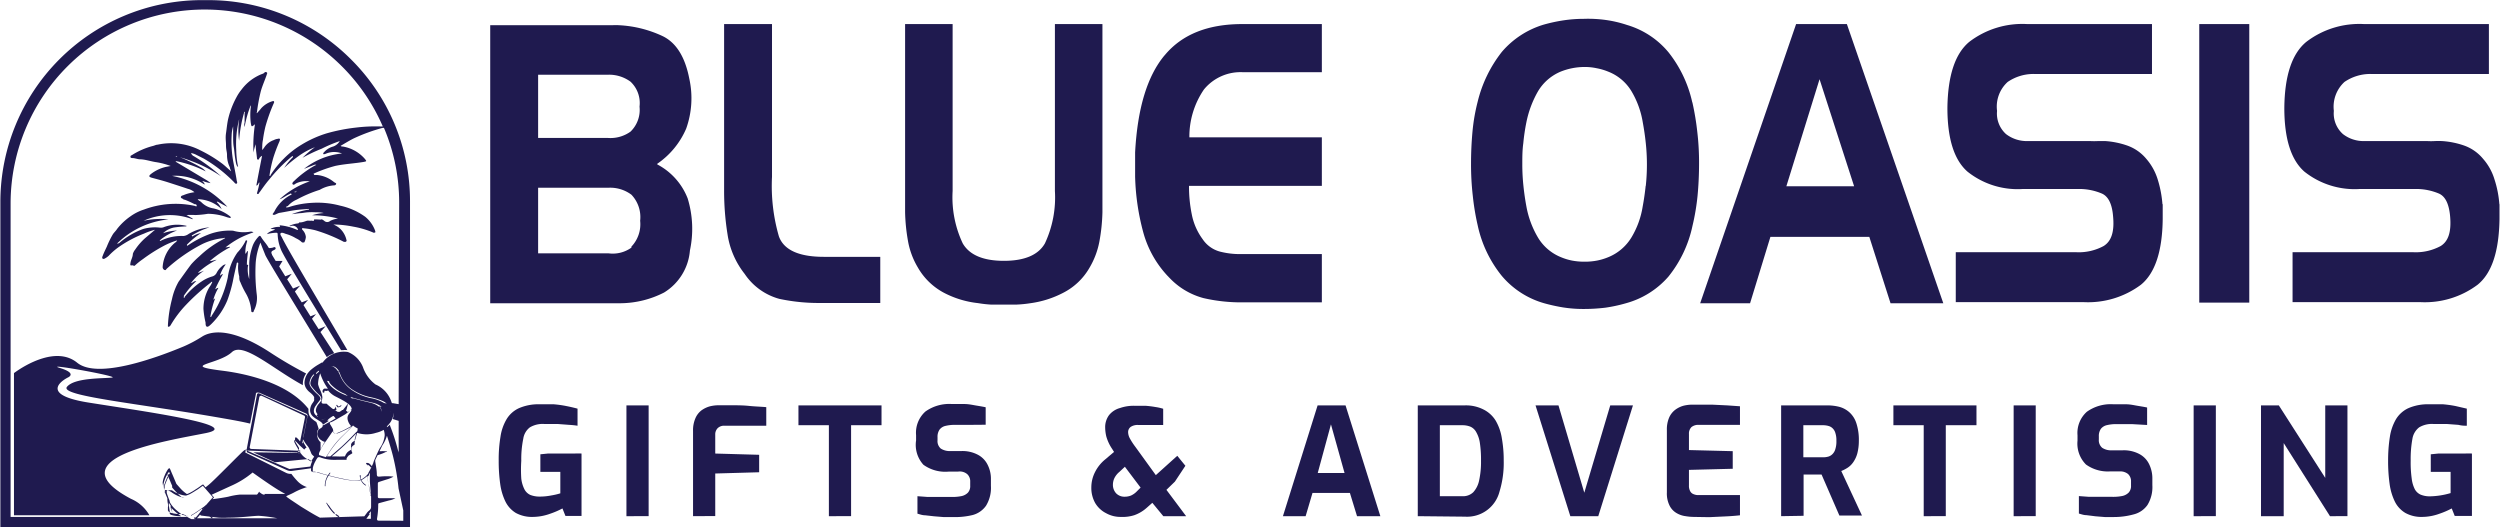 <svg id="Layer_1" data-name="Layer 1" xmlns="http://www.w3.org/2000/svg" viewBox="0 0 200.42 42.28"><defs><style>.cls-1{fill:#1f1a4f;}</style></defs><path class="cls-1" d="M26,47.09a9.32,9.32,0,0,0-.56.9,4.43,4.43,0,0,0-.32.72c.37,0,.9,0,1.79,0,.67,0,1.17,0,1.56,0l-.17-.09c-.61-.33-2-1.25-2.3-1.48" transform="translate(-5.21 -7.69)"/><path class="cls-1" d="M32.43,49.09l-.26-.18a0,0,0,0,0-.06,0,0,0,0,0,0,0,.06,1.85,1.85,0,0,0,.27.19s0,0,0,0,0,0,0-.06" transform="translate(-5.21 -7.69)"/><path class="cls-1" d="M31.52,48.16,31.41,48l0,0v0h0a0,0,0,0,0-.05,0,.05.05,0,0,0,0,0,3.33,3.33,0,0,0,.63.87s0,0,.06,0a0,0,0,0,0,0-.06,3.29,3.29,0,0,1-.46-.58" transform="translate(-5.21 -7.69)"/><path class="cls-1" d="M32.53,40.18a.24.24,0,0,1-.14.09h-.08l-.07-.12s0,0-.06,0,0,0,0,.05l.08.14,0,0,.12,0a.37.37,0,0,0,.19-.11s0,0,0-.06a0,0,0,0,0-.06,0" transform="translate(-5.21 -7.69)"/><path class="cls-1" d="M20.1,49a.51.51,0,0,0,.22.06h.09s0,0,0,0,0,0-.05,0h-.07a.37.37,0,0,1-.18-.05s0,0-.05,0,0,.05,0,.06" transform="translate(-5.21 -7.69)"/><path class="cls-1" d="M20.59,49l.24-.14.57-.39.47.44a0,0,0,0,0,.06,0s0,0,0,0l-.46-.44.29-.2s0,0,0-.06a.07.07,0,0,0-.06,0l-.09.07-.83.57-.23.13a0,0,0,0,0,0,.06,0,0,0,0,0,.05,0" transform="translate(-5.21 -7.69)"/><path class="cls-1" d="M22.19,49.25h.06s0,0,0-.06L22.09,49H22s0,.05,0,.06Z" transform="translate(-5.21 -7.69)"/><path class="cls-1" d="M34.5,46.53a.91.91,0,0,1-.37-.48.58.58,0,0,1,0-.2.18.18,0,0,1,0-.06v0h0a0,0,0,1,0-.08,0,1,1,0,0,0,.06.31.9.9,0,0,0,.4.51,0,0,0,0,0,.06,0,0,0,0,0,0,0,0" transform="translate(-5.21 -7.69)"/><path class="cls-1" d="M35.06,45.11a1.9,1.9,0,0,0-.19-.21.34.34,0,0,0-.21-.1h-.09s0,0,0,0a.06.06,0,0,0,0,0,.11.11,0,0,0,0,.08.76.76,0,0,0,.09.09l.05,0a0,0,0,0,0,0,0s0,0,0,0h0L34.66,45a.1.1,0,0,1,0-.05h0a.3.3,0,0,1,.16.08,1.89,1.89,0,0,1,.25.31l.08.13,0,0v0s0,0,0,0a0,0,0,0,0,0,0s-.08-.15-.19-.31" transform="translate(-5.21 -7.69)"/><path class="cls-1" d="M31.66,45.58a1.58,1.58,0,0,0-.41,1v.09s0,0,.05,0,0,0,0,0v-.09a1.33,1.33,0,0,1,.2-.67,1,1,0,0,1,.13-.2l.05-.06h0s0,0,0-.06,0,0-.06,0" transform="translate(-5.21 -7.69)"/><path class="cls-1" d="M33.33,12.43A16.14,16.14,0,0,0,22,7.7h-.76a16.18,16.18,0,0,0-16,16.15V50H38.08V23.85a16,16,0,0,0-4.75-11.42m2.55,37-.29,0c-.14,0-.17-.06-.15-.19a6.32,6.32,0,0,0,.09-1.06c0-.11,0-.15.13-.17l.74-.2a1.64,1.64,0,0,0,.51-.18l-.24,0-1,0c-.08,0-.17,0-.17-.12,0-.33,0-.66,0-1,0-.12,0-.16.14-.2l.53-.17a2.53,2.53,0,0,0,.59-.24,5,5,0,0,0-1.11,0c-.16,0-.21,0-.23-.16,0-.36-.08-.72-.13-1.07l0-.05c0-.08.1-.24.19-.44a3.57,3.57,0,0,0,.76-.31c0-.06-.07,0-.1,0a2.9,2.9,0,0,0-.51,0l.23-.47a2.7,2.7,0,0,0,.37-.78c.18.55.35,1.1.49,1.66a18.51,18.51,0,0,1,.44,2.56l.38,1.77v.83Zm1.29-9.34L36.64,40a2.9,2.9,0,0,1,.13.79h0a1.36,1.36,0,0,1-.08.49l.48.15V44c0-.09-.05-.18-.07-.27a15.76,15.76,0,0,0-.62-1.91l0-.09a2.76,2.76,0,0,1-.25.21l0-.08a1.59,1.59,0,0,0,.37-1.92,2.31,2.31,0,0,0-1.29-1.43,2.92,2.92,0,0,1-1-1.38,2.17,2.17,0,0,0-1.21-1.22,2.1,2.1,0,0,0-2.05.88l0-.06-.36.21a4.3,4.3,0,0,0-.51.36,1.69,1.69,0,0,0-.38.44,1.41,1.41,0,0,0-.18.62.88.88,0,0,0,.11.42,1.31,1.31,0,0,0,.29.34,2,2,0,0,1,.29.27l.08.12a.31.31,0,0,1,0,.13h0a.59.59,0,0,1,0,.17,1.45,1.45,0,0,1-.12.19,1,1,0,0,0-.2.57h0a.68.68,0,0,0,.19.47,1.68,1.68,0,0,0,.33.25l.35.23a.76.76,0,0,1,.15.17.28.28,0,0,1,0,.12h0v0h0a.31.31,0,0,1-.07.14l-.11.08a.51.51,0,0,0-.19.16.38.38,0,0,0-.05.21.59.59,0,0,0,0,.17A.66.66,0,0,0,31,43a.58.58,0,0,0,.25.11,4.87,4.87,0,0,0-.34.62c0-.2,0-.4,0-.59l0,0a.78.78,0,0,1-.26-.48.71.71,0,0,1,0-.2h0a.48.48,0,0,1,0-.22.42.42,0,0,1,.11-.15l0,0a4.76,4.76,0,0,0-.19-.57,3,3,0,0,1-.4-.3.81.81,0,0,1-.23-.58h0a1,1,0,0,1,0-.17c-1.57-2-4.75-2.79-6.89-3.06-3.48-.44-.33-.48.75-1.49.91-.85,3.29,1.35,5.69,2.65a.76.76,0,0,1,0-.15h0a1.41,1.41,0,0,1,.2-.69l.06-.1A32.09,32.09,0,0,1,26.8,35.9c-3.19-2.06-4.76-1.62-5.38-1.23a10.25,10.25,0,0,1-1.5.8c-2.21.92-6.89,2.63-8.52,1.3s-4.12.13-5.07.83V49H17.19a3.11,3.11,0,0,0-1.48-1.32c-6.15-3.26,2.85-4.64,6-5.27s-5.11-1.76-9.42-2.45-1.65-2-1.65-2,.82-.33-.63-.77,4.88.69,4.18.77-3,0-3.61.74S16.15,40,23.12,41.23c.86.15,1.57.28,2.14.42l.46-2.34h0v-.06h0a.24.24,0,0,1,.06-.08.21.21,0,0,1,.13,0l.08,0,3.76,1.67a.2.2,0,0,1,.12.18.06.06,0,0,1,0,0l-.34,1.73-.05,0a.56.56,0,0,0,0,.08.36.36,0,0,0,0,.1.58.58,0,0,0,0,.18l0,.11,0,0-.06,0,.42-2.12a.15.15,0,0,0-.08-.16L26,39.23a.13.13,0,0,0-.19.1L25,43.64a.28.28,0,0,0,0,.09.39.39,0,0,0-.27.11c-.25.2-2.37,2.38-2.77,2.7l-.27.22-.2-.24,0,0-.13.08a5.43,5.43,0,0,1-.48.33,3.69,3.69,0,0,1-.51.3l-.17.07a2.78,2.78,0,0,1-.54-.47l-.24-.27-.07-.08,0,0-.24-.57-.18-.42-.07-.17a.44.44,0,0,1-.05-.09l0,0h0l-.05,0-.07.06a2.5,2.5,0,0,0-.27.5,2,2,0,0,0-.17.59v0a2.51,2.51,0,0,0,.19.79c.08.23.17.42.18.45s0,.24.05.45,0,.23,0,.33a.74.74,0,0,1,0,.12.45.45,0,0,1,0,.08l.05.09a.44.44,0,0,0,.22.12,3.07,3.07,0,0,0,.56.09l.34,0c.11,0,.26.14.41.23l.08,0H6.06V23.92A15.56,15.56,0,0,1,32.61,13a15.4,15.4,0,0,1,3.29,4.83h0l-.1,0a13,13,0,0,0-2.07.09,14.33,14.33,0,0,0-2.33.46,8.76,8.76,0,0,0-2,.9,7.22,7.22,0,0,0-1.41,1.1,7.66,7.66,0,0,0-1.08,1.33s0,.1-.1.08a10.4,10.4,0,0,1,.31-1.45,12.9,12.9,0,0,1,.51-1.35c0-.06.06-.12,0-.17s-.1,0-.15,0a.92.92,0,0,0-.32.1,1.51,1.51,0,0,0-.73.54,1.64,1.64,0,0,1-.2.26c0-.28,0-.55.06-.82a10.05,10.05,0,0,1,.2-1.07,13.89,13.89,0,0,1,.67-1.87s.06-.1,0-.15-.09,0-.13,0a2,2,0,0,0-.88.56c-.1.14-.23.26-.34.4a.08.08,0,0,1,0-.1A14,14,0,0,1,26.12,15c.13-.46.33-.89.48-1.34,0-.05.07-.11,0-.16a.13.13,0,0,0-.18,0,.37.37,0,0,1-.2.12,3.75,3.75,0,0,0-1.63,1.23,3.86,3.86,0,0,0-.43.65,7.05,7.05,0,0,0-.64,1.65c-.1.4-.13.81-.19,1.21s0,.65,0,1,.08.5.08.75a2.21,2.21,0,0,0,.23,1c0,.1.07.21.1.31-.27-.21-.5-.46-.78-.66a10.72,10.72,0,0,0-1.65-1,5.1,5.1,0,0,0-3.47-.47c-.11,0-.22.06-.33.09a5.92,5.92,0,0,0-1.75.76c-.06,0-.1.07-.09.14s.09.08.14.08c.2,0,.38.08.58.1.43,0,.85.15,1.27.22A5.94,5.94,0,0,1,18.9,21S19,21,19,21s-.07,0-.12,0l-.37.07a3.1,3.1,0,0,0-1.2.57c-.19.16-.17.23.07.3.44.12.88.23,1.31.37s1.06.34,1.59.52a1.24,1.24,0,0,1,.52.27,3.4,3.4,0,0,0-.82.21c-.09.05-.25.05-.27.17s.18.12.23.21,0,0,.05,0a6.66,6.66,0,0,1,.82.37c.06,0,.16,0,.17.12s-.15,0-.23,0a7.24,7.24,0,0,0-4,.31,3.85,3.85,0,0,0-1.09.55,4.89,4.89,0,0,0-1.06,1c-.1.16-.24.28-.34.43a7.35,7.35,0,0,0-.49,1c-.12.26-.25.51-.34.77a.17.17,0,0,0,0,.18.15.15,0,0,0,.17,0,1.51,1.51,0,0,0,.32-.22,5.36,5.36,0,0,1,.76-.67,9.4,9.4,0,0,1,2.07-1.11,5.15,5.15,0,0,1,.89-.31l-.77.65a4.73,4.73,0,0,0-.81.92,1.17,1.17,0,0,0-.2.36c0,.25-.15.47-.19.72s0,.21.17.2A.41.41,0,0,0,16,29a5.66,5.66,0,0,1,.67-.54,13,13,0,0,1,1.69-1.07,6.08,6.08,0,0,1,1.05-.43.36.36,0,0,1-.16.18,2.78,2.78,0,0,0-1,1.94.25.25,0,0,0,.12.24c.11.06.14,0,.19-.07a13.17,13.17,0,0,1,2.88-2,5,5,0,0,1,1.7-.47s.09-.05.12,0l-.17.1a8.34,8.34,0,0,0-1.91,1.37,6.55,6.55,0,0,0-.65.64c-.34.45-.66.91-1,1.38A4.84,4.84,0,0,0,19,31.66a10.36,10.36,0,0,0-.33,2.14c0,.09,0,.1.11.07a.29.29,0,0,0,.11-.11,8.86,8.86,0,0,1,1.26-1.66,17,17,0,0,1,1.95-1.75s.06-.1.13-.06a1.56,1.56,0,0,1-.22.4,3.38,3.38,0,0,0-.49,1.77,7,7,0,0,0,.17,1.09c0,.11,0,.3.11.33s.25-.12.35-.21v0a5.8,5.8,0,0,0,1.28-1.89,10.92,10.92,0,0,0,.45-1.55c.09-.47.2-.93.3-1.39,0,0,0-.11.07-.1s.06.06.06.11a2.74,2.74,0,0,0,.08,1c0,.15,0,.31.09.46a6.82,6.82,0,0,0,.44.9,3.24,3.24,0,0,1,.43,1.36c0,.06,0,.14.1.15s.09-.07.11-.12a2.17,2.17,0,0,0,.24-1.25,14.33,14.33,0,0,1-.09-2.62,5.42,5.42,0,0,1,.38-1.59c.13.36.26.67.39,1s2.89,4.83,4.93,8.18a1.59,1.59,0,0,1,.27-.18L32,36,30.9,34.31l.42-.47-.57.23-.53-.83.33-.37-.45.18-.56-.9.37-.42-.51.2c-.19-.29-.37-.59-.55-.87l.42-.47-.57.23-.47-.74.37-.44-.52.2-.49-.79.27-.44h-.55l-.3-.5,0-.05a.17.17,0,0,1,.06-.27c.09-.06.28-.1.23-.23s-.21,0-.31,0-.21.07-.27-.05c-.16-.29-.41-.53-.58-.82-.07-.13-.14-.11-.23,0a2.29,2.29,0,0,0-.42.64,4.7,4.7,0,0,0-.3,1.48c0,.42,0,.84,0,1.25a2.46,2.46,0,0,1-.11-1s.09-.18-.08-.14c0,0,0,0,0,0s0,0,0,0c0-.36.06-.72.09-1.1-.12,0-.1.17-.21.21a2.74,2.74,0,0,1,.12-.91c0-.05.06-.12,0-.15s-.11,0-.13.09a3.92,3.92,0,0,1-.63.88,4.51,4.51,0,0,0-.77,2A8.94,8.94,0,0,1,22.18,33s0,.1-.11.1a7.42,7.42,0,0,1,.39-1.49l-.15.11a4.07,4.07,0,0,1,.41-.95c-.14,0-.17.08-.24.11s0,0,0,0,0,0,0-.05a12,12,0,0,1,.61-1.17.43.43,0,0,0-.24.14s0,0,0,0,0,0,0-.06a3.13,3.13,0,0,1,.46-.86.5.5,0,0,0-.3.15,1.67,1.67,0,0,0-.44.55.56.56,0,0,1-.37.28,3,3,0,0,0-.79.37A6,6,0,0,0,20,31.51l0,0,0,0,0,.05s0,.05-.05,0,0,0,0-.06l0-.05,0-.05,0,0a7,7,0,0,1,1-1.18c-.21,0-.29.15-.43.17a4.09,4.09,0,0,1,1.05-1l0,0-.46.18,0-.05a6.65,6.65,0,0,1,1.47-1c-.18,0-.34.1-.55.1a8.51,8.51,0,0,1,1.61-1.1l0-.05-.36.06a7.24,7.24,0,0,1,1.08-.72,7.59,7.59,0,0,1,1.17-.49.34.34,0,0,0-.24-.06,3.06,3.06,0,0,1-1.41-.08s-.05,0-.08,0a4.72,4.72,0,0,0-1.74.26,8.12,8.12,0,0,0-1.78.92l0,0s-.06.06-.08,0,0,0,0-.06l0,0a7.26,7.26,0,0,1,1.13-.93,2.06,2.06,0,0,0-.64.24s-.06.07-.09,0,0-.05.05-.08A5.83,5.83,0,0,1,22,25.92l-.05,0a4,4,0,0,0-1.61.52.85.85,0,0,1-.42.17,3.77,3.77,0,0,0-1.78.36s-.07.07-.13,0l.09-.08a4.6,4.6,0,0,1,1.3-.72,3.84,3.84,0,0,0-1.12.22,1.79,1.79,0,0,1,.87-.46,8.42,8.42,0,0,1,1-.09s0-.06,0-.06l-.06,0a3.06,3.06,0,0,0-1.72.11.62.62,0,0,1-.33.05,3.48,3.48,0,0,0-1.36.11,6.12,6.12,0,0,0-1.85,1.07.32.32,0,0,1-.24.1,6.82,6.82,0,0,1,4.13-1.94,6.15,6.15,0,0,0-2,.11,5.1,5.1,0,0,1,3.93-.12v-.06l-.49-.28a5.79,5.79,0,0,1,.72,0,7.81,7.81,0,0,0,1-.1,4.65,4.65,0,0,1,1.57.29c.09,0,.17.09.28,0a.73.73,0,0,0-.08-.09,3.46,3.46,0,0,0-1.31-.63,1.75,1.75,0,0,1-1-.51c-.08-.08-.21-.11-.28-.23a2.83,2.83,0,0,1,1.92.8,1.79,1.79,0,0,0-.33-.51s-.08-.05-.05-.08.06,0,.09,0a7.73,7.73,0,0,0,.75.4A8.19,8.19,0,0,0,19,21.79a4.13,4.13,0,0,1,2.61.7c0-.16-.13-.2-.18-.28l0,0s0,0,0,0,0,0,.06,0l0,0a2.94,2.94,0,0,0,.6.16,2,2,0,0,0-.34-.25l-2.43-1.45s-.06,0,0-.05a0,0,0,0,1,.07,0,9.07,9.07,0,0,1,2.31.81,1.16,1.16,0,0,0-.4-.33,12.36,12.36,0,0,0-1.76-.84l-.08,0H19.3c0-.06.08-.05.12,0l.08,0a11.42,11.42,0,0,1,3.44,1.57,13.57,13.57,0,0,0-2.16-1.6l-.11-.06L20.52,20c.08-.06.13,0,.18,0l.14.05.7.35a11.43,11.43,0,0,1,2.4,1.86c.07.06.14.2.24.15s0-.2,0-.3c-.07-.44-.16-.87-.24-1.31a8.84,8.84,0,0,1-.16-2.24,2.66,2.66,0,0,1,.12-.74c0,.27,0,.54,0,.82s0,.56.05.84.06.54.1.81c.09.6.12.69.25.79a7.18,7.18,0,0,1-.15-1.37,8.07,8.07,0,0,1,.23-2.45l0-.06s0,.06,0,.1a5.91,5.91,0,0,0,0,1.68,10.53,10.53,0,0,1,.39-2.23s0-.09.05-.11a.15.15,0,0,1,0,.13c0,.13,0,.26,0,.38s0,.24,0,.36a.64.64,0,0,0,0,.36,9,9,0,0,1,.49-1.74.3.3,0,0,1,0,.18,5.36,5.36,0,0,0,0,1.2c.06.38.07.37.34.14a11.53,11.53,0,0,0-.12,2.27,4.16,4.16,0,0,1,.18-.67c0,.37.06.74.1,1.1,0,.05,0,.11.06.13s.09,0,.12-.08a.55.55,0,0,1,.23-.22c-.16.81-.31,1.58-.46,2.38.15,0,.15-.18.23-.25a.17.17,0,0,1,0,.14,6.23,6.23,0,0,1-.15.62c0,.05-.07.12,0,.16s.11,0,.14-.08a1.34,1.34,0,0,0,.11-.14c.22-.31.44-.62.68-.9a13.09,13.09,0,0,1,1.84-1.88s.05-.05.08,0,0,.05,0,.06a5.26,5.26,0,0,0-.7.86,11.72,11.72,0,0,1,1.16-.95,5.71,5.71,0,0,1,1.31-.71,7.87,7.87,0,0,0-1,.85A13.25,13.25,0,0,1,31,19.61,11.13,11.13,0,0,1,32.45,19a1,1,0,0,1-.54.44,1.47,1.47,0,0,0-.71.44s-.11.09-.07.15.11,0,.16,0A1.71,1.71,0,0,1,32.64,20l0,0h-.06a5.79,5.79,0,0,0-3,1.23l.81-.32a.22.22,0,0,1,.18,0l-.13.06a7.86,7.86,0,0,0-1.64,1.22c-.08.07-.2.18-.13.27s.18,0,.26-.06a1.9,1.9,0,0,1,1.11-.17,6.83,6.83,0,0,0-2.42,1.44c.29-.1.53-.31.82-.43,0,0,.1-.08.13,0s0,.06-.07.09a3,3,0,0,0-1.31,1.35s-.06.07-.08.11-.09.06,0,.11.09,0,.13,0,.23-.11.35-.14c.43-.07.85-.16,1.27-.22s.75-.07,1.12-.1v.05a7,7,0,0,0-1.38.37l.63-.08c.22,0,.44-.06.66-.07a4.56,4.56,0,0,1,.64,0,2.32,2.32,0,0,1,.64.06,3.8,3.8,0,0,0-.95.18,8.14,8.14,0,0,1,2.09.26,1.85,1.85,0,0,0-.63.19.35.35,0,0,1-.47,0c-.07-.06-.21-.15-.24-.12s-.25,0-.37,0-.21,0-.21,0c0,.2-.14.09-.2.1s-.22,0-.32,0-.44.18-.68.13c0,0-.05,0,0,0s-.05.09-.08.09a1.94,1.94,0,0,0-.7.2c.05.06.1,0,.14,0a.46.46,0,0,1,.56.32s0,0,0,0-.05,0-.08,0a4.27,4.27,0,0,0-1.4-.37c0,.07.07.06,0,.13a1.48,1.48,0,0,0-.73.15c.13.05.25,0,.36.06-.2.12-.46.13-.65.37a3.33,3.33,0,0,1,.71-.11c.1,0,.15,0,.15.13a3.48,3.48,0,0,0,.27,1.23c.2.53,2.74,4.67,4.81,8.05h.17a1.21,1.21,0,0,1,.34,0h0c-2.22-3.78-4.78-8.07-5.23-9-.05-.12-.2-.28-.12-.37s.28,0,.41.05a3.06,3.06,0,0,1,.81.35,1.7,1.7,0,0,1,.5.34s.1,0,.15,0,.14-.28.15-.44a.94.94,0,0,0-.28-.58s-.06-.08,0-.12.06,0,.09,0a6.08,6.08,0,0,1,.95.16,12.64,12.64,0,0,1,2.29.93c.05,0,.09,0,.13,0S33,27,33,27a1.78,1.78,0,0,0-.44-.89,1.62,1.62,0,0,0-.63-.42l.11,0a8.4,8.4,0,0,1,1.49.17,7.24,7.24,0,0,1,1.57.46.16.16,0,0,0,.18,0c.06,0,0-.1,0-.15a2.61,2.61,0,0,0-.79-1.1,5.36,5.36,0,0,0-2-.89,7,7,0,0,0-2.24-.23,7.31,7.31,0,0,0-1.91.35c-.07,0-.14.05-.19,0s.12-.06.16-.12a2,2,0,0,1,.69-.49,10.27,10.27,0,0,1,1.84-.78A2.63,2.63,0,0,1,32,22.55a.17.17,0,0,0,.16-.11c0-.09-.07-.08-.11-.11s-.1-.07-.15-.11a2.49,2.49,0,0,0-1.26-.5l-.24,0s0-.05-.05-.08,0,0,.05-.05a10.94,10.94,0,0,1,1.69-.6c.75-.16,1.52-.19,2.28-.32.24-.05.24-.05.1-.23a3,3,0,0,0-1.76-1c-.06,0-.14,0-.19-.06.36-.21.7-.42,1.06-.6a14.14,14.14,0,0,1,2.31-.84s.08,0,.1,0a15.27,15.27,0,0,1,1.22,6Zm-1.94,4.52-.28.6c-.06.11-.11.23-.16.31s-.06.13-.06.14a1.63,1.63,0,0,1-.36.34,1.1,1.1,0,0,1-.26.15,1.05,1.05,0,0,1-.4.06,5.31,5.31,0,0,1-1-.14c-.6-.12-1.16-.27-1.56-.38l-.48-.15-.13,0-.05,0h0l-.11,0-.09,0,0-.05a.23.23,0,0,1,0-.11,1.42,1.42,0,0,1,0-.19,1.93,1.93,0,0,1,.21-.53,2.21,2.21,0,0,1,.14-.24l.07-.08,0,0h0l.13,0a3.13,3.13,0,0,0,.95.21,4.55,4.55,0,0,0,.48,0c.32,0,.45,0,.52,0H33s0,0,0,0a.27.27,0,0,1,0-.12,1.05,1.05,0,0,1,.14-.2,1.35,1.35,0,0,1,.22-.14l.09-.06,0,0,0-.05v0a1.16,1.16,0,0,1-.06-.15.58.58,0,0,1,0-.18.31.31,0,0,1,0-.08.44.44,0,0,1,.16-.18l.09-.06,0,0h0l0,0,0-.14c0-.16.12-.47.2-.8a2.44,2.44,0,0,0,1.51,0,2.23,2.23,0,0,0,.62-.24,1.26,1.26,0,0,1,.08.45,2.1,2.1,0,0,1-.38,1c-.23.42-.5,1.08-.58,1.26m-16.53.92a0,0,0,0,0,.05,0l0-.08.26.6c.05.13.1.24.14.33l0,.14h0s.15.18.34.38a4.06,4.06,0,0,0,.5.45H20a2.36,2.36,0,0,1-.39-.1,2.66,2.66,0,0,1-.58-.3,1.23,1.23,0,0,0-.5-.23h0l-.1,0,0-.09a.52.52,0,0,1,0-.11.18.18,0,0,1,0-.06,1,1,0,0,1,0-.12c.05-.16.17-.44.26-.64a0,0,0,0,0,0-.05s0,0-.05,0l-.19.45c0,.07-.05.14-.07.2a.44.44,0,0,0,0,.14.65.65,0,0,0,0,.11l.07.23a.36.36,0,0,0,0,.11s0,.07,0,.11a2.28,2.28,0,0,1-.15-.66v0a2.7,2.7,0,0,1,.22-.69c.06-.12.12-.22.17-.3l.07-.08,0,0h0l.05.09v0l0,0a.46.46,0,0,1,0,.08s0,0,0,0m-.07,2.27a1.1,1.1,0,0,0,.15.25c0,.14,0,.28.08.4a.58.58,0,0,0,.17.31s0,0,0,0,0,0,0,0a.47.47,0,0,1-.14-.26l-.06-.26c.1.11.22.22.33.32a5.67,5.67,0,0,0,.46.35l-.19,0a2.38,2.38,0,0,1-.63-.11l-.09-.07s0,0,0-.07a.22.22,0,0,1,0-.06c0-.12-.05-.34-.07-.54s0-.15,0-.21l0,0m1.17,1a3.33,3.33,0,0,1-.54-.4,2.15,2.15,0,0,1-.56-.67h0c0-.12-.08-.26-.13-.4s-.08-.22-.11-.32a.38.38,0,0,1,0-.1.27.27,0,0,1,0-.11s0,0,.07,0h0A1.48,1.48,0,0,1,19,47a2.43,2.43,0,0,0,.6.31,1.89,1.89,0,0,0,.41.1.4.4,0,0,0,.15,0l.21-.08c.19-.09.47-.27.71-.42l.39-.28.81.93-.07.07-.66.75c-.11.13-.28.36-.44.56a2.57,2.57,0,0,1-.21.24l0,0,0,0-.14,0a0,0,0,0,0,0,.07l.15.06h-.35a3,3,0,0,1-.35-.19l-.33-.18m1.43.08,1.4.17a7,7,0,0,0,.8,0c1,0,1.94-.14,2.44-.15h0a11.35,11.35,0,0,1,1.5.2l.18,0H21l.05-.06c.07-.07.13-.15.2-.23m5.2-1.61c-1.08,0-1.62,0-2,0a5.67,5.67,0,0,0-.94.17c-.33.07-.81.14-1.27.2l.13-.14,0,0-.19-.22,1.53-.7a7.16,7.16,0,0,0,1.75-1.08s1.64,1.18,2.32,1.55l.3.17c-.39,0-.93,0-1.67,0m4.45,1.9c-.46-.23-1-.57-1.51-.88l-.81-.54-.26-.18-.13-.1,0,0h0v0l.07-.05c.11-.06.33-.14.6-.29a5,5,0,0,1,.7-.31l.24-.09.09,0s0,0,0,0a0,0,0,0,0,0,0h0a1.83,1.83,0,0,1-.83-.53,5.81,5.81,0,0,1-.45-.54h-.08a.81.81,0,0,1-.34-.08L24.94,44h-.05l0-.21H25a.08.08,0,0,0,0,0H25l0,.15,3.21,1.44a.76.76,0,0,0,.42.06l1.52-.21a.13.13,0,0,0,0,.06.33.33,0,0,0,0,.15.46.46,0,0,0,.07.07l.08,0,.17,0a22.42,22.42,0,0,0,2.23.59,5.84,5.84,0,0,0,1.05.13,1.27,1.27,0,0,0,.43-.06,1,1,0,0,0,.27-.16,2.18,2.18,0,0,0,.21-.17c0,.29.09.62.15.91s.06.33.09.45,0,.11,0,.15,0,0,0,.05a.05.05,0,0,0,0,0l.06.08v0c0,.28,0,.56,0,.83s-.19.3-.31.46l-.23.31ZM29.72,43.6h.05s0,0,0-.05l-.17-.28A.68.68,0,0,1,29.5,43a.22.22,0,0,1,0-.08l0,0h0l0,0a.29.29,0,0,1,.07.1,2.8,2.8,0,0,0,.32.45s0,0,.07.1a5.08,5.08,0,0,1,.21.48.61.61,0,0,0,.07.1l.16.15a2.2,2.2,0,0,0-.23.37l-.07,0-.3-.2a1.49,1.49,0,0,1-.49-.46,3.78,3.78,0,0,1-.27-.45,4.08,4.08,0,0,1-.23-.42.22.22,0,0,1,0-.13s0,0,0-.06h0l.07.07.19.2.18.19.35.32M30.59,41l.12.1s0,0,0,0,0,0-.05,0l-.12-.11a.49.49,0,0,1-.17-.36.77.77,0,0,1,.18-.45c.09-.14.2-.27.28-.38s.08-.13.07-.17v0a.38.38,0,0,0-.09-.18,1.26,1.26,0,0,0-.2-.2,3.14,3.14,0,0,1-.51-.59.5.5,0,0,1-.08-.26,1.16,1.16,0,0,1,.32-.69h.05a0,0,0,0,1,0,.05,1.12,1.12,0,0,0-.3.64.46.46,0,0,0,.06.22,4.77,4.77,0,0,0,.71.78.61.61,0,0,1,.11.21v0a.58.58,0,0,0,0,.18l0,0c-.05.08-.12.16-.18.25a.94.94,0,0,0-.26.54.45.45,0,0,0,.14.31m5.74-.74A1,1,0,0,0,36,40a3.21,3.21,0,0,0-1.11-.4A4.29,4.29,0,0,1,33.48,39a2.61,2.61,0,0,1-1-1.2,3,3,0,0,0-.18-.36,0,0,0,0,1,0,0s0,0,.05,0,.12.23.18.37a2.45,2.45,0,0,0,1,1.16,4.12,4.12,0,0,0,1.42.57,4.56,4.56,0,0,1,.92.29,1.19,1.19,0,0,1,.53.44.77.77,0,0,1,.11.39.22.22,0,0,1,0,.08,0,0,0,0,1,0,0s0,0,0,0v-.08a.68.68,0,0,0-.09-.35M33.67,43l-.12.08a.41.41,0,0,0-.19.22.18.18,0,0,0,0,.1.65.65,0,0,0,0,.21l0,.14h0l0,0a1.18,1.18,0,0,0-.29.19,1.05,1.05,0,0,0-.15.21l-.06.13h-.16a4.58,4.58,0,0,1-.52,0l-.38,0c.27-.22.57-.48.85-.74.53-.48.94-.92,1.12-1.1-.06.24-.11.43-.13.49m.17-.65h0l-.09.1c-.18.19-.59.62-1.12,1.11l-.91.79-.28,0a8.06,8.06,0,0,1,1.31-1.67c.35-.34.61-.6.79-.81a1.37,1.37,0,0,0,.37.23c0,.1,0,.2-.07.29m-2.21-4.07,0,0,0,.07a1.33,1.33,0,0,0,.27.32,3.17,3.17,0,0,0,1,.63l.11.08a.39.39,0,0,1,.1.08c-1.38-.48-1.65-1.2-1.65-1.21s0,0,0,0l0,0m4.24,2.14a0,0,0,0,1,.05,0,1.12,1.12,0,0,1,.08.26.05.05,0,0,1,0,.05s0,0,0,0a1,1,0,0,0-.08-.24,0,0,0,0,1,0,0m-4.15,1h0a.15.15,0,0,0-.11,0c0-.06.09-.16.33-.32l0,0h0l0,0h0l0,0h0l0,0h0l0,0h0l0,0h0l0,0h0l0,0h0l0,0h0l0,0h0l0,0h0l0,0a.41.41,0,0,0,.11-.07l.06,0,.16.19c-.14.08-.38.23-.61.35l-.34.19-.12,0,0,0Zm1.38-.82L33,40.48l.12-.45-.42.53h-.06a.83.83,0,0,1-.22.15h0l-.13,0L32,40.54c.13.06.28.1.09-.26,0,0,0,.25-.18.2a.56.56,0,0,1-.14-.1l-.25-.21-.13-.12,0,0h-.08l-.15,0A.23.23,0,0,1,31,40s0,0,0,0a1.08,1.08,0,0,1,0-.19.64.64,0,0,0,.05-.24.17.17,0,0,0,0-.07A1.94,1.94,0,0,0,30.9,39a2.41,2.41,0,0,1-.19-.5v-.09a2.37,2.37,0,0,1,.1-.56,2.19,2.19,0,0,1,.07-.23v0a4.44,4.44,0,0,0,.62,1.23h-.14a.47.47,0,0,0-.17,0,.33.33,0,0,0-.12.15c0,.05,0,.08,0,.09a.08.08,0,0,0,.07.08.07.07,0,0,0,.08-.07v0a.13.13,0,0,1,0-.07.14.14,0,0,1,.11,0h.08a.08.08,0,0,0,.09-.06v0a1.71,1.71,0,0,0,.56.48c.78.4,1.24.63,1.35,1l-.2.21-.08.09Zm2.67-.33a0,0,0,0,1-.05,0A1.6,1.6,0,0,0,35,40c-.35-.09-.82-.19-1.43-.37l-.15,0-.12-.12.29.09c.6.18,1.07.27,1.43.36a1.84,1.84,0,0,1,.78.34,0,0,0,0,1,0,0M31.9,42.09c-.06-.12-.18-.32-.24-.41a.17.17,0,0,1,0-.07.06.06,0,0,1,0-.06l.06,0h0l.22-.1.94-.54a1.81,1.81,0,0,0,.25-.2l0,0,.26-.21c0,.3-.42.38-.3.87a1.11,1.11,0,0,0,.27.48c-.16.1-.33.19-.49.27a4.23,4.23,0,0,1-.45.21l-.27.11h-.06a.25.25,0,0,1-.17-.08.15.15,0,0,1,0-.06.08.08,0,0,1,0,0,.69.69,0,0,0,0-.1m.36-4.78s0,0,0,0c-.25-.35-.45-.37-.52-.37h0s0,0,0,0a0,0,0,0,1,0,0h.05c.09,0,.33,0,.58.4,0,0,0,0,0,.06M31,36.91a.14.14,0,0,0,0-.06.14.14,0,0,1,0,.06m-.27.62h0l0,0a.68.68,0,0,0-.13.12h-.06a0,0,0,0,1,0-.05l.19-.18s0,0,.05,0,0,0,0,.05M31,41.29l.11,0a.62.62,0,0,0,.36-.12h0s0,0,0,0a0,0,0,0,1,0,0,.69.69,0,0,1-.41.13H31a0,0,0,1,1,0-.08M31.38,43l.5-.73,0,0a.26.26,0,0,0,.1.11.28.28,0,0,0,.18.06h.07a1.41,1.41,0,0,0,.29-.11,7,7,0,0,0,.9-.46c-.18.2-.42.45-.75.76a6.85,6.85,0,0,0-1.06,1.29q-.16.24-.27.42L31,44.24l-.22-.07h0a.78.78,0,0,0,0-.14A4.39,4.39,0,0,1,31.38,43M30.1,45.09v0l-1.69.2L25,43.81l4,.15.41.13v0L29.07,44l-3.56-.05,1.75.8,2.66-.26.25.16.08,0a1.58,1.58,0,0,0-.15.43m-.87-1.24,0-.09.06.1a.24.24,0,0,1-.1.1l.21.06,0,0-.33-.1a.14.14,0,0,0,.11-.11m-.06-.9a.71.71,0,0,1-.12-.13l-.05,0,0,0h0a.1.1,0,0,0-.08,0,.15.15,0,0,0,0,.1.34.34,0,0,0,0,.16c0,.09.13.26.23.43l.08.14,0,.11a.13.13,0,0,1-.13.11l-3.7-.14a.13.13,0,0,1-.12-.16l.77-4a.15.15,0,0,1,.19-.1L29.58,41a.13.13,0,0,1,.08.15l-.39,1.93-.1-.12m5.62,2.76h0l.07-.14c0,.16,0,.32,0,.48,0,.47.07.94.09,1.41,0,0,0,0,0,0s-.06-.22-.1-.42-.12-.67-.17-1l0-.15a.78.78,0,0,0,.11-.13m0,3.12.15-.22c0,.15,0,.29,0,.44a1,1,0,0,1,0,.17h-.36l.28-.39M31,36.83a.05.05,0,0,0,0,0,.05.05,0,0,1,0,0m-.33-17.37,0,0,0,0,0,0s.05,0,0,0M14.56,27.24v0l0,0,0,0s0,0,0,0M21,29.61l0,0s-.05,0-.06,0l0,0s0,0,0,0m-.56.87v0s0,0,0,0h0l0,0m6.83-1.87.27.43-.27-.43M18.2,26.45h0M29,23c0,.05-.06,0-.09.07s-.07.05-.09,0,0,0,.06,0A.1.1,0,0,1,29,23m-.22.12,0,0c-.05,0-.05,0-.06,0s0,0,0,0,0,0,0,0" transform="translate(-5.21 -7.69)"/><path class="cls-1" d="M57.9,20.82A6.54,6.54,0,0,0,60.22,18a7.24,7.24,0,0,0,.25-4c-.34-1.76-1.06-2.9-2.15-3.42a9.31,9.31,0,0,0-3.52-.87,3.44,3.44,0,0,0-.46,0l-.46,0H44.51V32H55a7.79,7.79,0,0,0,3.45-.86,4.36,4.36,0,0,0,2.07-3.37,8.33,8.33,0,0,0-.18-4.17,5.21,5.21,0,0,0-2.44-2.73m-9.55-7.19,5.61,0a2.9,2.9,0,0,1,1.8.56,2.35,2.35,0,0,1,.72,2,2.42,2.42,0,0,1-.72,2,2.75,2.75,0,0,1-1.8.51H48.35Zm7.48,13.86A2.56,2.56,0,0,1,54,28H48.35V22.74l5.66,0a2.84,2.84,0,0,1,1.82.56,2.6,2.6,0,0,1,.7,2.09,2.6,2.6,0,0,1-.7,2.07" transform="translate(-5.21 -7.69)"/><path class="cls-1" d="M67.65,26.63a14.52,14.52,0,0,1-.55-4.76V9.62H63.26V22.93a22.18,22.18,0,0,0,.28,3.58,6.72,6.72,0,0,0,1.37,3.14,4.9,4.9,0,0,0,2.78,2,15.2,15.2,0,0,0,3.24.33h4.85v-3.7l-4.52,0c-2,0-3.22-.55-3.61-1.65" transform="translate(-5.21 -7.69)"/><path class="cls-1" d="M89.78,23a8.7,8.7,0,0,1-.8,4.2c-.53.93-1.63,1.4-3.29,1.4s-2.76-.47-3.3-1.4A8.65,8.65,0,0,1,81.58,23V9.62H77.77V23.93c0,.27,0,.52,0,.77A14.83,14.83,0,0,0,78,27a6.23,6.23,0,0,0,.79,2.13,5.23,5.23,0,0,0,2.13,2.05,7.67,7.67,0,0,0,2.69.81,9.83,9.83,0,0,0,1.06.12c.34,0,.68,0,1,0s.69,0,1,0A9.73,9.73,0,0,0,87.8,32a8,8,0,0,0,2.65-.84,5.09,5.09,0,0,0,2.1-2,6.46,6.46,0,0,0,.8-2.13,14.83,14.83,0,0,0,.24-2.32c0-.25,0-.5,0-.77V9.62H89.78Z" transform="translate(-5.21 -7.69)"/><path class="cls-1" d="M98.56,12.14q-2.07,2.49-2.35,7.77c0,.31,0,.63,0,.94s0,.63,0,1a18.81,18.81,0,0,0,.66,4.49A8.29,8.29,0,0,0,99,30a5.81,5.81,0,0,0,2.7,1.59,13.37,13.37,0,0,0,3,.34h6.48V28.06l-6.3,0h-.23a6.41,6.41,0,0,1-1.64-.2,2.42,2.42,0,0,1-1.39-1,4.93,4.93,0,0,1-.87-2,11.21,11.21,0,0,1-.22-2.27h10.65V18.7l-10.62,0a6.68,6.68,0,0,1,1.17-3.84,3.79,3.79,0,0,1,3.15-1.38h6.3V9.62l-6.38,0q-4.14,0-6.21,2.49" transform="translate(-5.21 -7.69)"/><path class="cls-1" d="M140.87,15.87a9.86,9.86,0,0,0-1.91-4,6.83,6.83,0,0,0-3.32-2.18,9.47,9.47,0,0,0-1.71-.4,10.32,10.32,0,0,0-1.75-.09,11,11,0,0,0-1.62.12,13,13,0,0,0-1.58.34,7.09,7.09,0,0,0-3.37,2.19,10.45,10.45,0,0,0-1.94,4v0a15.26,15.26,0,0,0-.41,2.35c-.08.86-.12,1.72-.12,2.6a22.07,22.07,0,0,0,.14,2.58,19.36,19.36,0,0,0,.39,2.36,9.67,9.67,0,0,0,1.93,4.06A6.92,6.92,0,0,0,129,32a13.83,13.83,0,0,0,1.55.34,10.51,10.51,0,0,0,1.58.12,14.55,14.55,0,0,0,1.75-.1,12,12,0,0,0,1.68-.36,6.93,6.93,0,0,0,3.4-2.13,9.67,9.67,0,0,0,1.93-4.06,18.1,18.1,0,0,0,.41-2.43q.12-1.27.12-2.61a20.78,20.78,0,0,0-.14-2.49,21.12,21.12,0,0,0-.39-2.36m-3.75,6.67c-.06.57-.14,1.13-.24,1.66a6.89,6.89,0,0,1-.91,2.49,3.88,3.88,0,0,1-1.83,1.56,4.67,4.67,0,0,1-.92.28,5.2,5.2,0,0,1-1,.09,5.31,5.31,0,0,1-1-.09,4.58,4.58,0,0,1-.91-.28,3.81,3.81,0,0,1-1.82-1.56,7.5,7.5,0,0,1-.93-2.49c-.1-.53-.18-1.09-.24-1.66a16.37,16.37,0,0,1-.09-1.72c0-.56,0-1.13.08-1.7a16,16,0,0,1,.25-1.69v0a8.23,8.23,0,0,1,.94-2.49,3.84,3.84,0,0,1,1.81-1.56,5.19,5.19,0,0,1,1.88-.37,4.47,4.47,0,0,1,1,.1,4.65,4.65,0,0,1,.92.27A3.78,3.78,0,0,1,136,15a7.13,7.13,0,0,1,.91,2.51c.1.54.18,1.09.24,1.66a16.29,16.29,0,0,1,0,3.42" transform="translate(-5.21 -7.69)"/><path class="cls-1" d="M149.2,9.62,141.51,32h4l1.63-5.32h7.93L156.77,32H161L153.27,9.62Zm-.78,13,2.66-8.58,2.77,8.58Z" transform="translate(-5.21 -7.69)"/><path class="cls-1" d="M178.57,24.08a8.86,8.86,0,0,0-.38-2,4.56,4.56,0,0,0-.91-1.65,3.51,3.51,0,0,0-1.53-1.07A6.73,6.73,0,0,0,174,19l-.61,0a5.68,5.68,0,0,1-.59,0l-5.08,0a2.73,2.73,0,0,1-1.69-.56,2.21,2.21,0,0,1-.72-1.86,2.67,2.67,0,0,1,.85-2.32,3.66,3.66,0,0,1,2.1-.64h9.47v-4l-10,0a7,7,0,0,0-4.64,1.42q-1.71,1.41-1.76,5.3,0,3.7,1.61,5.11a6.45,6.45,0,0,0,4.46,1.39l4.52,0a4.64,4.64,0,0,1,1.8.37c.51.23.81.83.89,1.81.12,1.24-.13,2-.75,2.39a4.19,4.19,0,0,1-2.2.5H162v4h10.22a7.09,7.09,0,0,0,4.62-1.39c1.13-.92,1.72-2.67,1.75-5.27,0-.2,0-.41,0-.6s0-.4,0-.61" transform="translate(-5.21 -7.69)"/><rect class="cls-1" x="176.31" y="1.93" width="4.01" height="22.33"/><path class="cls-1" d="M205.58,24.08a8.35,8.35,0,0,0-.39-2,4.42,4.42,0,0,0-.91-1.65,3.48,3.48,0,0,0-1.52-1.07A6.72,6.72,0,0,0,201,19a6.08,6.08,0,0,0-.61,0,5.35,5.35,0,0,1-.58,0l-5.08,0a2.69,2.69,0,0,1-1.69-.56,2.21,2.21,0,0,1-.73-1.86,2.7,2.7,0,0,1,.85-2.32,3.66,3.66,0,0,1,2.1-.64h9.48v-4l-10,0a7,7,0,0,0-4.63,1.42q-1.73,1.41-1.77,5.3,0,3.7,1.61,5.11a6.47,6.47,0,0,0,4.46,1.39l4.52,0a4.7,4.7,0,0,1,1.81.37c.51.23.8.83.89,1.81.11,1.24-.13,2-.75,2.39a4.19,4.19,0,0,1-2.2.5H189v4h10.21a7.06,7.06,0,0,0,4.62-1.39c1.14-.92,1.72-2.67,1.76-5.27,0-.2,0-.41,0-.6l0-.61" transform="translate(-5.21 -7.69)"/><path class="cls-1" d="M47.94,49.13a2.71,2.71,0,0,1-1.38-.32,2.22,2.22,0,0,1-.83-.91,4.65,4.65,0,0,1-.42-1.42,13.07,13.07,0,0,1-.12-1.85,11,11,0,0,1,.14-1.91,3.84,3.84,0,0,1,.49-1.42,2.25,2.25,0,0,1,1-.89,3.92,3.92,0,0,1,1.65-.31c.41,0,.79,0,1.13,0a8.85,8.85,0,0,1,1,.14c.31.06.61.13.91.21v1.37a6.64,6.64,0,0,0-.67-.07l-.93-.07c-.35,0-.7,0-1.07,0a2,2,0,0,0-1.15.27,1.4,1.4,0,0,0-.53.91A8.15,8.15,0,0,0,47,44.64,10.8,10.8,0,0,0,47,46.06a2.56,2.56,0,0,0,.26.87,1,1,0,0,0,.47.44,2,2,0,0,0,.73.13,4.76,4.76,0,0,0,.94-.09,5.35,5.35,0,0,0,.73-.17V45.52h-1.6V44.11l.6-.06.73,0,.72,0h.69a4.73,4.73,0,0,1,.56,0v5H50.54l-.24-.6a6.48,6.48,0,0,1-1,.43A4.16,4.16,0,0,1,47.94,49.13Z" transform="translate(-5.21 -7.69)"/><path class="cls-1" d="M55.43,49.07V40.19h1.78v8.88Z" transform="translate(-5.21 -7.69)"/><path class="cls-1" d="M60.77,49.07V42.22a2.39,2.39,0,0,1,.19-1,1.57,1.57,0,0,1,.47-.62,2.1,2.1,0,0,1,.67-.33,2.86,2.86,0,0,1,.7-.09h1.08c.43,0,.88,0,1.37.05s.94.06,1.39.1v1.49H63.3a.73.73,0,0,0-.56.2.71.71,0,0,0-.19.52v1.51l3.52.1v1.4l-3.52.1v3.41Z" transform="translate(-5.21 -7.69)"/><path class="cls-1" d="M71.66,49.07V41.78H69.22V40.19h6.66v1.59H73.44v7.29Z" transform="translate(-5.21 -7.69)"/><path class="cls-1" d="M81.55,49.14l-.72,0-.74-.06L79.38,49c-.23,0-.43-.08-.62-.13v-1.4l.82.06,1,0h.93a3.62,3.62,0,0,0,.79-.07,1,1,0,0,0,.51-.28.78.78,0,0,0,.18-.55v-.32a.78.78,0,0,0-.24-.61A.93.93,0,0,0,82,45.5h-.76a3,3,0,0,1-2-.55A2.37,2.37,0,0,1,78.65,43v-.43a2.28,2.28,0,0,1,.75-1.89,3.28,3.28,0,0,1,2.12-.6c.33,0,.66,0,1,0s.64.07.94.12.55.09.77.14v1.4L83,41.75c-.45,0-.87,0-1.25,0a3.13,3.13,0,0,0-.73.08.84.84,0,0,0-.48.29,1,1,0,0,0-.17.62v.24a.79.79,0,0,0,.26.67,1.32,1.32,0,0,0,.78.2h.88a2.63,2.63,0,0,1,1.32.3,1.8,1.8,0,0,1,.78.81,2.46,2.46,0,0,1,.26,1.17v.51a2.75,2.75,0,0,1-.39,1.59,1.91,1.91,0,0,1-1.08.75A6,6,0,0,1,81.55,49.14Z" transform="translate(-5.21 -7.69)"/><path class="cls-1" d="M95.07,49.13a2.36,2.36,0,0,1-1.19-.3A2.12,2.12,0,0,1,93,48a2.47,2.47,0,0,1-.3-1.24A2.7,2.7,0,0,1,93,45.53a3.09,3.09,0,0,1,.8-1l.72-.61-.15-.24a3.44,3.44,0,0,1-.47-1,3.21,3.21,0,0,1-.09-.71,1.62,1.62,0,0,1,.31-1A1.7,1.7,0,0,1,95,40.4a3.35,3.35,0,0,1,1.13-.18c.3,0,.6,0,.9,0a8.15,8.15,0,0,1,.81.1,3.84,3.84,0,0,1,.62.14v1.3h-2a1,1,0,0,0-.6.15.52.52,0,0,0-.21.45,1.11,1.11,0,0,0,.14.48,5.41,5.41,0,0,0,.43.66l1.65,2.28,1.72-1.55.65.8L99.4,46.3l-.68.66,1.58,2.11H98.47L97.59,48l-.44.39a3,3,0,0,1-1,.6A3.09,3.09,0,0,1,95.07,49.13Zm.31-1.62a1.37,1.37,0,0,0,.49-.09,1.52,1.52,0,0,0,.48-.34l.3-.3-1.26-1.67-.44.41a1.53,1.53,0,0,0-.41.52,1.26,1.26,0,0,0-.11.51,1,1,0,0,0,.26.69A.92.92,0,0,0,95.38,47.51Z" transform="translate(-5.21 -7.69)"/><path class="cls-1" d="M108.06,49.07l2.78-8.88h2.24l2.79,8.88H114l-.57-1.86h-3l-.55,1.86Zm2.79-3.46H113l-1.09-3.9Z" transform="translate(-5.21 -7.69)"/><path class="cls-1" d="M118.87,49.07V40.19h3.75a3.08,3.08,0,0,1,1.5.32,2.4,2.4,0,0,1,1,.91,4,4,0,0,1,.49,1.41,9.92,9.92,0,0,1,.15,1.8,7.85,7.85,0,0,1-.34,2.48,2.68,2.68,0,0,1-2.76,2Zm1.77-1.6h1.8a1.18,1.18,0,0,0,.88-.32,2,2,0,0,0,.47-.95,7,7,0,0,0,.15-1.57,9.13,9.13,0,0,0-.09-1.42,2.45,2.45,0,0,0-.29-.87,1,1,0,0,0-.46-.44,1.69,1.69,0,0,0-.66-.12h-1.8Z" transform="translate(-5.21 -7.69)"/><path class="cls-1" d="M131.1,49.07l-2.79-8.88h1.84l2.07,7,2.08-7h1.82l-2.78,8.88Z" transform="translate(-5.21 -7.69)"/><path class="cls-1" d="M141,49.13a4.24,4.24,0,0,1-.66-.06,1.87,1.87,0,0,1-.71-.24,1.43,1.43,0,0,1-.56-.58,2.17,2.17,0,0,1-.23-1.08v-5a2.4,2.4,0,0,1,.18-1,1.59,1.59,0,0,1,.48-.62,2,2,0,0,1,.66-.33,2.94,2.94,0,0,1,.71-.09l1.59,0,1.24.06,1,.07v1.49h-3.31a.86.86,0,0,0-.58.18.73.73,0,0,0-.2.55v1.29l3.51.09v1.41l-3.51.09v1.23a.9.9,0,0,0,.1.48.5.5,0,0,0,.28.24.89.89,0,0,0,.36.07h3.35V49q-.52.06-1.17.09t-1.29.06Z" transform="translate(-5.21 -7.69)"/><path class="cls-1" d="M148,49.07V40.19h3.68a3.81,3.81,0,0,1,1,.12,2,2,0,0,1,.8.44,2,2,0,0,1,.55.87,4.26,4.26,0,0,1,.2,1.41,4,4,0,0,1-.12,1,2.27,2.27,0,0,1-.32.7,1.61,1.61,0,0,1-.45.45,2.86,2.86,0,0,1-.52.27l1.66,3.57h-1.81l-1.43-3.29h-1.44v3.31Zm1.78-4.72h1.58a1.51,1.51,0,0,0,.44-.06.78.78,0,0,0,.33-.21.91.91,0,0,0,.22-.4,2,2,0,0,0,.08-.65,1.87,1.87,0,0,0-.08-.62.83.83,0,0,0-.22-.38.73.73,0,0,0-.33-.19,1.51,1.51,0,0,0-.44-.06h-1.58Z" transform="translate(-5.21 -7.69)"/><path class="cls-1" d="M159.43,49.07V41.78H157V40.19h6.66v1.59H161.2v7.29Z" transform="translate(-5.21 -7.69)"/><path class="cls-1" d="M166.64,49.07V40.19h1.77v8.88Z" transform="translate(-5.21 -7.69)"/><path class="cls-1" d="M174.65,49.14l-.71,0-.74-.06-.72-.09c-.22,0-.43-.08-.61-.13v-1.4l.82.06.94,0h.94a3.68,3.68,0,0,0,.79-.07,1,1,0,0,0,.51-.28.78.78,0,0,0,.18-.55v-.32a.78.78,0,0,0-.24-.61,1,1,0,0,0-.66-.21h-.76a3,3,0,0,1-1.95-.55,2.37,2.37,0,0,1-.68-1.91v-.43a2.28,2.28,0,0,1,.75-1.89,3.28,3.28,0,0,1,2.12-.6c.33,0,.65,0,1,0s.63.07.93.12.56.09.78.14v1.4l-1.23-.07c-.45,0-.87,0-1.26,0a3.11,3.11,0,0,0-.72.08.86.86,0,0,0-.49.29,1,1,0,0,0-.17.62v.24a.79.79,0,0,0,.27.67,1.28,1.28,0,0,0,.78.2h.87a2.64,2.64,0,0,1,1.33.3,1.8,1.8,0,0,1,.78.81,2.58,2.58,0,0,1,.26,1.17v.51a2.75,2.75,0,0,1-.39,1.59,1.91,1.91,0,0,1-1.08.75A6,6,0,0,1,174.65,49.14Z" transform="translate(-5.21 -7.69)"/><path class="cls-1" d="M181.07,49.07V40.19h1.78v8.88Z" transform="translate(-5.21 -7.69)"/><path class="cls-1" d="M186.47,49.07V40.19h1.43L191.62,46V40.19h1.78v8.88H192l-3.71-5.86v5.86Z" transform="translate(-5.21 -7.69)"/><path class="cls-1" d="M199.41,49.13a2.65,2.65,0,0,1-1.37-.32,2.18,2.18,0,0,1-.84-.91,4.65,4.65,0,0,1-.42-1.42,13.07,13.07,0,0,1-.12-1.85,12.12,12.12,0,0,1,.14-1.91,4,4,0,0,1,.49-1.42,2.28,2.28,0,0,1,1-.89,3.92,3.92,0,0,1,1.65-.31c.41,0,.78,0,1.12,0a9.43,9.43,0,0,1,1,.14l.91.21v1.37c-.17,0-.39,0-.67-.07l-.94-.07c-.34,0-.7,0-1.07,0a2,2,0,0,0-1.14.27,1.45,1.45,0,0,0-.54.91,9,9,0,0,0-.14,1.76,9.3,9.3,0,0,0,.08,1.42,2.57,2.57,0,0,0,.25.87,1,1,0,0,0,.48.44,1.89,1.89,0,0,0,.72.13,6.17,6.17,0,0,0,1.67-.26V45.52h-1.59V44.11l.6-.06.72,0,.73,0h.69a4.86,4.86,0,0,1,.56,0v5H202l-.24-.6a6.48,6.48,0,0,1-1,.43A4.08,4.08,0,0,1,199.41,49.13Z" transform="translate(-5.21 -7.69)"/></svg>